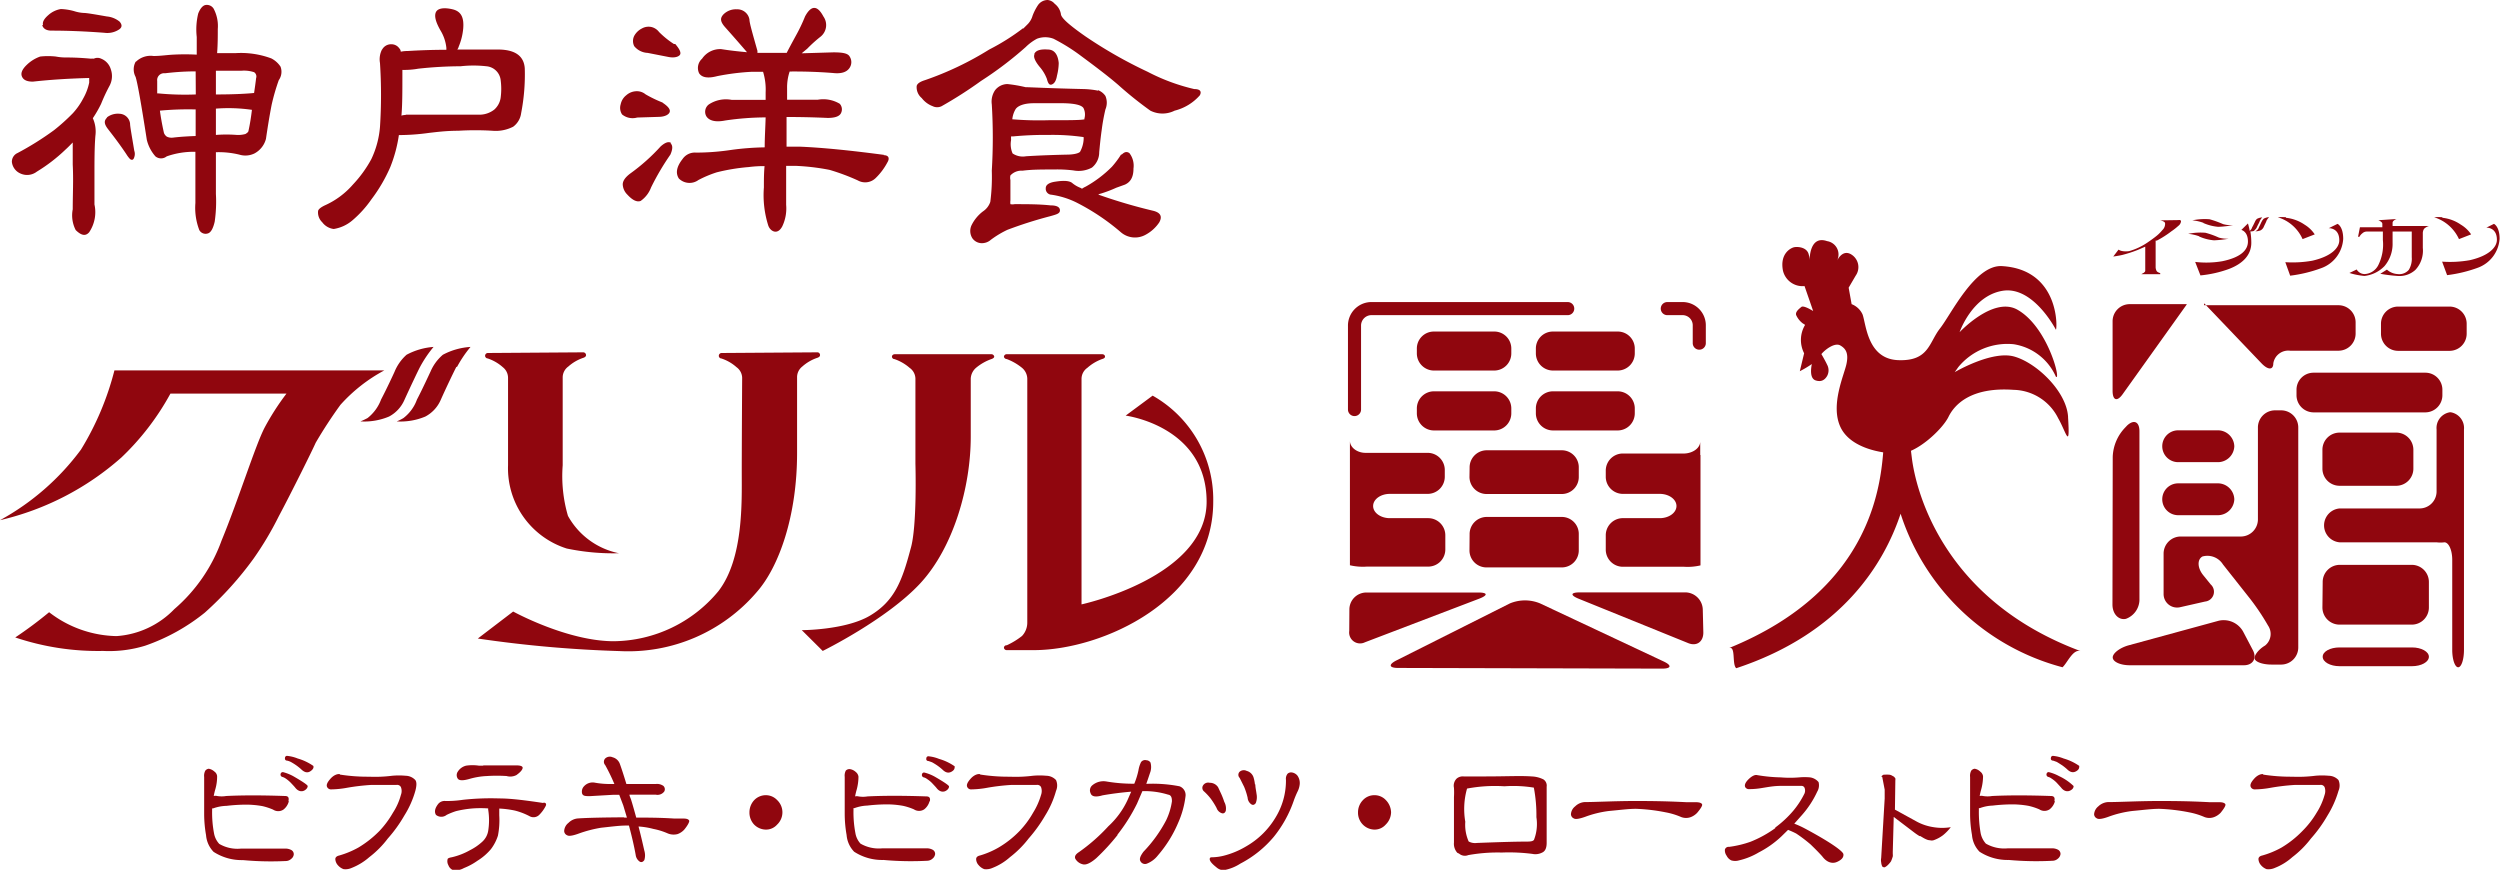 <svg xmlns="http://www.w3.org/2000/svg" viewBox="0 0 185.27 64.46"><defs><style>.cls-1{fill:#90060e;}.cls-2{fill:none;stroke:#90060e;stroke-linecap:round;stroke-miterlimit:10;stroke-width:0.97px;}</style></defs><g id="レイヤー_2" data-name="レイヤー 2"><g id="レイヤー_1-2" data-name="レイヤー 1"><path class="cls-1" d="M28.48,27.45A11.91,11.91,0,0,0,25.23,30a33.57,33.57,0,0,0-1.84,2.82c-.18.43-1.77,3.64-2.73,5.44a24,24,0,0,1-1.87,3.14,25.2,25.2,0,0,1-3.61,4,14.61,14.61,0,0,1-4.42,2.45,9.09,9.09,0,0,1-3.12.39,19.22,19.22,0,0,1-6.51-1,30.37,30.37,0,0,0,2.51-1.87,8.4,8.4,0,0,0,5,1.77,6.57,6.57,0,0,0,4.28-2,12.12,12.12,0,0,0,3.5-5.08c1.24-3,2.51-7.07,3.19-8.37a18.78,18.78,0,0,1,1.62-2.52H12.63A19.23,19.23,0,0,1,9,33.9,20.6,20.6,0,0,1,0,38.55a18.52,18.52,0,0,0,6-5.23,21.23,21.23,0,0,0,2.48-5.87Zm2.65-.26c-.14.26-.77,1.59-1.16,2.45a2.54,2.54,0,0,1-1.14,1.23,4.74,4.74,0,0,1-2.12.36,5,5,0,0,0,.53-.25,3.13,3.13,0,0,0,1-1.37c.42-.8.92-1.88,1-2.06a3.42,3.42,0,0,1,.89-1.26,5,5,0,0,1,2-.58,8.82,8.82,0,0,0-1,1.48m2.69,0c-.14.26-.78,1.59-1.16,2.45a2.54,2.54,0,0,1-1.14,1.23,4.74,4.74,0,0,1-2.12.36,3.42,3.42,0,0,0,.5-.25,3,3,0,0,0,1-1.37c.42-.8.91-1.88,1-2.06a3.39,3.39,0,0,1,.92-1.26,5,5,0,0,1,2.05-.58,8.82,8.82,0,0,0-1,1.48"/><path class="cls-1" d="M60.59,26.11a.2.2,0,0,1,.18.22c0,.07-.07.14-.18.18a3.18,3.18,0,0,0-1.13.65,1,1,0,0,0-.39.79v5.63c0,4.65-1.34,8.44-3,10.31a12.53,12.53,0,0,1-10.16,4.36,90.16,90.16,0,0,1-10.5-.93l2.62-2s4,2.2,7.46,2.2a10.19,10.19,0,0,0,7.75-3.71c1.87-2.42,1.73-6.64,1.73-8.8S55,28,55,28a1,1,0,0,0-.42-.79,3.14,3.14,0,0,0-1.14-.65c-.1,0-.17-.11-.17-.18a.21.21,0,0,1,.21-.22Zm-17.37,0a.21.21,0,0,1,.21.22c0,.07-.07.14-.18.18a3.18,3.18,0,0,0-1.13.65,1,1,0,0,0-.42.79v6.53a10.5,10.5,0,0,0,.39,3.75A5.58,5.58,0,0,0,45.87,41,16.86,16.86,0,0,1,42,40.65a6.24,6.24,0,0,1-4.35-6.17V28a1,1,0,0,0-.39-.79,3.18,3.18,0,0,0-1.13-.65c-.1,0-.18-.11-.18-.18a.21.21,0,0,1,.18-.22Z"/><path class="cls-1" d="M73.47,26.25a.21.21,0,0,1,.21.18c0,.08-.11.15-.21.18a3.7,3.7,0,0,0-1.14.65,1.12,1.12,0,0,0-.39.8v4.32c0,3.68-1.27,8.19-3.75,10.86s-7.22,5-7.22,5L59.42,46.7s3.25,0,5.06-1.08,2.37-2.56,3-4.94c.5-1.62.36-6.31.36-6.31V28.06a1,1,0,0,0-.43-.8,3.34,3.34,0,0,0-1.13-.65c-.11,0-.18-.1-.18-.18s.07-.18.22-.18Zm8.2,0c.14,0,.22.08.22.18s-.11.15-.22.18a3.36,3.36,0,0,0-1.09.65,1,1,0,0,0-.43.8V44.79s9.27-2,9.27-7.61-6-6.38-6-6.38l2-1.48a8.84,8.84,0,0,1,4.49,7.86c0,7.29-8.21,11-13.3,11h-2a.2.2,0,0,1-.21-.18.19.19,0,0,1,.21-.18,5.52,5.52,0,0,0,1.13-.69,1.44,1.44,0,0,0,.39-1V28.06a1.08,1.08,0,0,0-.39-.8,4,4,0,0,0-1.13-.65c-.11,0-.21-.1-.21-.18a.2.2,0,0,1,.21-.18Z"/><path class="cls-1" d="M5.43,10.52c-.2.2-.38.39-.58.57a12.22,12.22,0,0,1-2.12,1.63,1.18,1.18,0,0,1-1.21.14A1.06,1.06,0,0,1,.88,12a.71.71,0,0,1,.42-.66A22,22,0,0,0,4,9.65,14.51,14.51,0,0,0,5.4,8.39a5.15,5.15,0,0,0,.77-1.1,4,4,0,0,0,.44-1.17c0-.12,0-.24,0-.34q-2.3.06-4.17.27c-.44,0-.7-.12-.81-.37s0-.53.35-.87a2.74,2.74,0,0,1,1-.62,5.31,5.31,0,0,1,1.16,0,3.94,3.94,0,0,0,.77.07c.25,0,.86,0,1.84.09a.6.6,0,0,1,.2,0,.63.63,0,0,1,.55,0,1.21,1.21,0,0,1,.71.78A1.52,1.52,0,0,1,8.1,6.39,13.39,13.39,0,0,0,7.49,7.7a8.72,8.72,0,0,1-.61,1.06,2.41,2.41,0,0,1,.19,1.3C7,10.92,7,11.89,7,13s0,1.77,0,2.15a2.67,2.67,0,0,1-.39,2.06c-.27.31-.58.25-1-.16a2.37,2.37,0,0,1-.22-1.54c0-1.09.06-2.2,0-3.32,0-.7,0-1.26,0-1.67M3.19,1.86c-.06-.22.07-.46.39-.74A1.84,1.84,0,0,1,4.51.67a4.12,4.12,0,0,1,1,.16,2.79,2.79,0,0,0,.7.13c.22,0,.79.1,1.71.26a1.75,1.75,0,0,1,.94.38c.19.22.2.4,0,.56a1.58,1.58,0,0,1-1.12.27c-1.44-.11-2.75-.16-3.93-.16-.4,0-.62-.17-.68-.41M7.91,8.71a1.32,1.32,0,0,1,.94-.28.82.82,0,0,1,.79.74c0,.2.12.85.31,2a.72.72,0,0,1,0,.48c-.06.2-.16.24-.31.14a2.11,2.11,0,0,1-.28-.37C8.81,10.6,8.34,10,8,9.56s-.26-.65-.06-.85m2.15-4.15a1.56,1.56,0,0,1,1.29-.41v0c.53,0,1-.08,1.45-.1a16.65,16.65,0,0,1,1.75,0c0-.53,0-1,0-1.31A5,5,0,0,1,14.69,1c.14-.35.31-.56.5-.62a.59.59,0,0,1,.64.26,2.74,2.74,0,0,1,.31,1.51c0,.55,0,1.14-.05,1.79h1.34a6.43,6.43,0,0,1,2.68.39,1.81,1.81,0,0,1,.68.61,1.07,1.07,0,0,1-.13,1,15.37,15.37,0,0,0-.53,1.83c-.18.93-.31,1.77-.42,2.52a1.71,1.71,0,0,1-.85,1.08,1.53,1.53,0,0,1-1.12.09A6.47,6.47,0,0,0,16,11.28v3.09a10.26,10.26,0,0,1-.09,2.06q-.18.78-.51.87a.53.53,0,0,1-.63-.25,4.59,4.59,0,0,1-.29-2V11.25a6,6,0,0,0-2.13.34.66.66,0,0,1-.83,0,2.86,2.86,0,0,1-.64-1.23c-.41-2.63-.68-4.18-.83-4.66a1.18,1.18,0,0,1,0-1.12m4.45.71c-1,0-1.75.08-2.28.14a.51.51,0,0,0-.57.57c0,.29,0,.6,0,.92,0,0,.05,0,.07,0A20.69,20.69,0,0,0,14.51,7Zm0,2.82a22.5,22.5,0,0,0-2.65.09q.11.81.3,1.65a.57.57,0,0,0,.22.28.81.81,0,0,0,.44.07c.59-.07,1.15-.1,1.69-.12ZM16,7c1.52,0,2.46-.07,2.83-.11.06-.4.11-.76.15-1.1a.38.38,0,0,0-.15-.44,2.41,2.41,0,0,0-.92-.11H16Zm0,1v2a9.91,9.91,0,0,1,1.55,0,2,2,0,0,0,.64-.07c.13-.08.2-.14.22-.21.12-.55.2-1.07.26-1.58A12.08,12.08,0,0,0,16,8.05"/><path class="cls-1" d="M28.32,3.67A.75.75,0,0,1,29,3.28a.71.71,0,0,1,.59.3.39.39,0,0,1,.11.25,2.51,2.51,0,0,1,.51-.05c1-.06,1.93-.09,2.87-.09V3.55a3.09,3.09,0,0,0-.44-1.3c-.36-.63-.47-1.08-.33-1.36s.6-.35,1.23-.2.85.6.79,1.4A4.5,4.5,0,0,1,34,3.44a.7.7,0,0,1-.11.23c1,0,2,0,3,0,1.29,0,1.94.48,2,1.4a15,15,0,0,1-.27,3.32,1.48,1.48,0,0,1-.59,1,2.83,2.83,0,0,1-1.54.3,21.13,21.13,0,0,0-2.52,0c-.92,0-1.65.1-2.19.16a16.07,16.07,0,0,1-2.22.16,10.34,10.34,0,0,1-.64,2.38,11.64,11.64,0,0,1-1.4,2.39,8.09,8.09,0,0,1-1.38,1.53,2.81,2.81,0,0,1-1.41.66,1.25,1.25,0,0,1-.85-.5,1,1,0,0,1-.31-.8c0-.14.16-.28.48-.44a6,6,0,0,0,2.11-1.56,8.87,8.87,0,0,0,1.36-1.88,6.86,6.86,0,0,0,.64-2.38,36.73,36.73,0,0,0,0-4.74,1.58,1.58,0,0,1,.15-1M30.05,8.5c2,0,3.81,0,5.45,0a1.8,1.8,0,0,0,1.12-.37,1.45,1.45,0,0,0,.48-.87,5,5,0,0,0,0-1.35,1.16,1.16,0,0,0-1.06-1,8.59,8.59,0,0,0-1.9,0A29.8,29.8,0,0,0,31,5.09a5.92,5.92,0,0,1-1.18.09v.39c0,1.21,0,2.2-.07,3a1,1,0,0,1,.33-.05"/><path class="cls-1" d="M49.1,7.61c.41.27.59.5.53.69s-.35.35-.79.36l-1.62.05a1.23,1.23,0,0,1-1.12-.23A.89.89,0,0,1,46,7.72a1.13,1.13,0,0,1,.41-.66,1.18,1.18,0,0,1,.77-.3,1,1,0,0,1,.66.23,9.17,9.17,0,0,0,1.29.62m.55,3c.19.16.18.44,0,.85a18.72,18.72,0,0,0-1.43,2.43,2.14,2.14,0,0,1-.77,1c-.28.11-.62-.06-1-.48a1.12,1.12,0,0,1-.33-.74c0-.26.18-.53.57-.82a14.22,14.22,0,0,0,2.24-2c.35-.31.62-.39.79-.24m.29-7.35c.33.38.45.65.35.8s-.42.25-.86.16l-1.53-.3a1.36,1.36,0,0,1-1-.5.85.85,0,0,1,0-.76,1.32,1.32,0,0,1,.57-.55A1,1,0,0,1,48.27,2a1,1,0,0,1,.57.37,6.53,6.53,0,0,0,1.1.89m15.54,8.24c.38,0,.47.23.28.54a4.6,4.6,0,0,1-.85,1.14,1.11,1.11,0,0,1-1.34.19,15.85,15.85,0,0,0-2.09-.78,16.56,16.56,0,0,0-2.54-.3h-.68c0,.87,0,1.83,0,2.89a3.08,3.08,0,0,1-.29,1.6c-.14.26-.31.39-.5.39s-.42-.15-.53-.44a7.45,7.45,0,0,1-.33-2.84c0-.53,0-1.06.05-1.58a8.76,8.76,0,0,0-1.17.07,14.56,14.56,0,0,0-2.37.39,8.32,8.32,0,0,0-1.36.57,1.12,1.12,0,0,1-1.45-.11q-.39-.6.27-1.44a1.1,1.1,0,0,1,1-.48,17.63,17.63,0,0,0,2.54-.19,20.34,20.34,0,0,1,2.55-.2c0-.73.05-1.47.07-2.22a21.06,21.06,0,0,0-3,.23c-.75.15-1.22,0-1.41-.34a.68.68,0,0,1,.2-.85,2.3,2.3,0,0,1,1.69-.34l2.52,0V6.85a4.52,4.52,0,0,0-.19-1.53h-.84a17.65,17.65,0,0,0-2.55.32c-.68.18-1.13.12-1.35-.21a.92.92,0,0,1,.22-1.08,1.62,1.62,0,0,1,1.42-.71c.61.1,1.25.17,1.91.23-.67-.78-1.21-1.39-1.62-1.85s-.35-.7-.14-.94a1.3,1.3,0,0,1,1-.39.91.91,0,0,1,.94.76c0,.24.22,1,.59,2.31a.75.75,0,0,1,0,.16H58.3c.13-.26.35-.67.66-1.24a12.18,12.18,0,0,0,.7-1.46c.45-.84.91-.85,1.36,0a1.1,1.1,0,0,1-.2,1.49c-.28.22-.62.51-1,.9l-.41.34,2.34-.07c.66,0,1.07.06,1.21.3a.76.76,0,0,1,0,.85c-.21.32-.62.45-1.23.38-1-.08-2.1-.12-3.21-.11a3.71,3.71,0,0,0-.19,1.24v.85q1.16,0,2.28,0a2.37,2.37,0,0,1,1.62.3.61.61,0,0,1,.11.66q-.15.39-1,.39c-1.1-.05-2.12-.07-3.05-.07v2.2h1c1.68.07,3.76.28,6.24.61"/><path class="cls-1" d="M75.82,2.13l.37-.37a1.47,1.47,0,0,0,.33-.59,3.87,3.87,0,0,1,.41-.8A.88.88,0,0,1,77.64,0a.77.77,0,0,1,.52.28,1.22,1.22,0,0,1,.46.75c0,.29.65.85,1.84,1.68a33.62,33.62,0,0,0,4.59,2.61A14.6,14.6,0,0,0,88.5,6.6c.43,0,.57.17.42.46A3.67,3.67,0,0,1,87.05,8.2a2,2,0,0,1-1.8,0,27.42,27.42,0,0,1-2.37-1.9C82.2,5.71,81.27,5,80.12,4.15a13.72,13.72,0,0,0-2.05-1.28,1.73,1.73,0,0,0-1.22,0,3.57,3.57,0,0,0-.84.62A26.6,26.6,0,0,1,72.7,6a31.2,31.2,0,0,1-2.92,1.87.75.75,0,0,1-.66,0,1.83,1.83,0,0,1-.81-.6,1.05,1.05,0,0,1-.38-.85c0-.21.26-.37.62-.48a23.4,23.4,0,0,0,4.76-2.27,16.36,16.36,0,0,0,2.51-1.58m5.55,4.59a1.17,1.17,0,0,1,.55.43,1.28,1.28,0,0,1,0,1,14.77,14.77,0,0,0-.28,1.56c-.08.55-.13,1.09-.18,1.61a1.45,1.45,0,0,1-.54,1.14,2.07,2.07,0,0,1-1.37.21,9.58,9.58,0,0,0-1.42-.07c-.9,0-1.68,0-2.35.09a1.12,1.12,0,0,0-.9.35.73.73,0,0,0,0,.34c0,.58,0,1.08,0,1.51a1.07,1.07,0,0,0,0,.28.76.76,0,0,0,.31,0c.92,0,1.81,0,2.66.09.47,0,.7.13.7.37s-.25.3-.75.44a31.05,31.05,0,0,0-3.14,1,7.16,7.16,0,0,0-1.23.74,1,1,0,0,1-.61.25.86.86,0,0,1-.75-.35,1,1,0,0,1-.06-1,2.9,2.9,0,0,1,.83-1,1.37,1.37,0,0,0,.55-.71,14.35,14.35,0,0,0,.11-2.31,40.78,40.78,0,0,0,0-4.91,1.5,1.5,0,0,1,.24-1.05,1.17,1.17,0,0,1,.92-.46A10.37,10.37,0,0,1,76,6.46c.24,0,1.68.08,4.32.14a6.37,6.37,0,0,1,1.06.12M77.7,10a24.94,24.94,0,0,0-2.63.11h-.14a2,2,0,0,0,0,.26,1.72,1.72,0,0,0,.11,1,1.35,1.35,0,0,0,1,.21c1.14-.07,2.16-.1,3-.12.58,0,.91-.11,1-.21a2.16,2.16,0,0,0,.27-1,.2.2,0,0,1,0-.09A16.11,16.11,0,0,0,77.7,10m2.68-1.1a.28.28,0,0,1,0-.18A1.07,1.07,0,0,0,80.29,8c-.16-.22-.64-.33-1.45-.35l-2.24,0c-.71,0-1.16.19-1.33.43a1.78,1.78,0,0,0-.25.76,24.34,24.34,0,0,0,2.68.07c1.51,0,2.4,0,2.68-.07M76.65,4q.16-.39,1-.33c.48,0,.75.36.81,1a4.08,4.08,0,0,1-.13.94c-.06.37-.19.58-.38.65s-.28-.08-.37-.42a3,3,0,0,0-.46-.8c-.4-.46-.55-.81-.46-1m6.45,7.44c.21-.23.4-.27.59-.13A1.53,1.53,0,0,1,84,12.49c0,.64-.22,1-.63,1.19l-.64.23a9.22,9.22,0,0,1-1.16.44.58.58,0,0,0-.18.07,39.72,39.72,0,0,0,4.11,1.21c.51.14.65.42.41.85a2.81,2.81,0,0,1-1,.91,1.61,1.61,0,0,1-1.87-.2A16.39,16.39,0,0,0,79.76,15a6.17,6.17,0,0,0-1.84-.57.44.44,0,0,1-.42-.49c0-.26.28-.42.73-.48.64-.1,1.06-.06,1.25.12a2.24,2.24,0,0,0,.64.36s0,0,.06.05a1.56,1.56,0,0,1,.28-.16,8.71,8.71,0,0,0,1.94-1.47,6.87,6.87,0,0,0,.7-.94"/><path class="cls-1" d="M161.43,16.31a.45.45,0,0,1,.14,0,.12.12,0,0,1,.06.1.49.49,0,0,1-.2.33,4.34,4.34,0,0,1-.51.4,7.32,7.32,0,0,1-1.08.69l-.09,0v2a.73.73,0,0,0,.07.25.27.27,0,0,0,.1.09.73.73,0,0,0,.17.07,0,0,0,1,1,0,.08h-1.4s0,0,0,0a0,0,0,0,1,0,0l.1-.06a.34.34,0,0,0,.11-.07.19.19,0,0,0,.08-.11V18.28l-.55.24a9.35,9.35,0,0,1-1.14.37c-.34.08-.68.12-.68.12l.39-.51a.74.74,0,0,0,.3.11,1.61,1.61,0,0,0,.49,0,4.74,4.74,0,0,0,1.33-.62c.16-.11.5-.34.76-.56a3.07,3.07,0,0,0,.37-.38.63.63,0,0,0,.2-.5c0-.15-.36-.22-.36-.22Z"/><path class="cls-1" d="M163,17.52a3.3,3.3,0,0,0-.84-.19,4.47,4.47,0,0,1,1.28-.08,6,6,0,0,1,1,.36,2.4,2.4,0,0,0,.73.08,8.25,8.25,0,0,1-1.09.12,3.43,3.43,0,0,1-1.12-.29m.35-1a3.21,3.21,0,0,0-.84-.19,4.47,4.47,0,0,1,1.28-.08,7.4,7.4,0,0,1,1,.36,2.4,2.4,0,0,0,.73.08,8,8,0,0,1-1.09.12,3.5,3.5,0,0,1-1.12-.29m3.85.56a.76.76,0,0,1-.35.07,5.18,5.18,0,0,1,.07.84c0,.93-.66,1.56-1.65,1.94a8.49,8.49,0,0,1-2.12.48l-.39-1a7,7,0,0,0,2-.05c1.51-.31,1.91-.91,1.91-1.46,0-.76-.49-.86-.49-.86l.49-.48a4.25,4.25,0,0,1,.13.55l0,0a.5.5,0,0,0,.18-.26c.09-.15.18-.36.2-.39a.63.63,0,0,1,.16-.24,1,1,0,0,1,.39-.11,1.27,1.27,0,0,0-.19.28c0,.05-.15.3-.22.47a.49.49,0,0,1-.22.23m1.14-1a1.15,1.15,0,0,0-.2.28c0,.05-.14.3-.21.47a.55.55,0,0,1-.22.23.94.94,0,0,1-.4.07l.09-.05a.46.46,0,0,0,.19-.26c.08-.15.17-.36.19-.39a.81.81,0,0,1,.17-.24,1,1,0,0,1,.39-.11"/><path class="cls-1" d="M169.41,16.14a3,3,0,0,1,1.38.51,2.38,2.38,0,0,1,.75.72l-.9.35a2.94,2.94,0,0,0-1.84-1.62,3.68,3.68,0,0,1,.61,0m3.82.49s.42.18.42,1.11A2.46,2.46,0,0,1,172,19.88a10.14,10.14,0,0,1-2.28.55l-.36-1a8.29,8.29,0,0,0,2-.11c1.41-.32,2-.95,2-1.51,0-.94-.78-.9-.78-.9Z"/><path class="cls-1" d="M177.61,16.23s0,0,0,0,0,0,0,0a.54.54,0,0,0-.22.13.2.2,0,0,0-.08.14v.25H180a.88.88,0,0,0-.36.21.63.63,0,0,0-.09.35v1.06A2.09,2.09,0,0,1,179,20a1.75,1.75,0,0,1-1.32.45,11.21,11.21,0,0,1-1.28-.16l.49-.31a1.29,1.29,0,0,0,.78.33.94.94,0,0,0,.84-.31,1.57,1.57,0,0,0,.22-.94v-1.9h-1.42c0,.4,0,.85,0,.86a2.53,2.53,0,0,1-.6,1.7,2.42,2.42,0,0,1-1.49.73,5.44,5.44,0,0,1-1.11-.22l.54-.26a.68.68,0,0,0,.6.34,1.2,1.2,0,0,0,1-.66,3.43,3.43,0,0,0,.34-1.87v-.62H175.4a.48.48,0,0,0-.33.13.8.8,0,0,0-.22.26h-.1l.14-.71h1.66v-.25a.17.17,0,0,0-.08-.14.61.61,0,0,0-.22-.13s0,0,0,0,0,0,0,0Z"/><path class="cls-1" d="M181,16.14a2.92,2.92,0,0,1,1.37.51,2.36,2.36,0,0,1,.76.72l-.9.35a3,3,0,0,0-1.84-1.62,3.68,3.68,0,0,1,.61,0m3.82.49s.42.18.42,1.11a2.46,2.46,0,0,1-1.61,2.14,10.14,10.14,0,0,1-2.28.55l-.37-1a8.37,8.37,0,0,0,2.06-.11c1.4-.32,2-.95,2-1.51,0-.94-.78-.9-.78-.9Z"/><path class="cls-1" d="M141.47,32.22l.21,1.69c.31,2.55,2.37,10.58,12.53,14.35-.57-.21-1,.86-1.36,1.19a17.23,17.23,0,0,1-12-11.38h0c-1.22,3.68-4.34,8.86-12.18,11.45-.34-.29,0-1.73-.57-1.48,10.95-4.44,11.3-12.61,11.5-15a12.64,12.64,0,0,0,1.88-.77"/><path class="cls-1" d="M153.26,30.88c-.12-1.88-2.34-4-4-4.46s-4.4,1.16-4.4,1.16l.27-.38a4.71,4.71,0,0,1,4.1-1.69,4.11,4.11,0,0,1,3.13,2.41c.4.35-.61-3.76-2.91-5-1.79-.92-4.23,1.7-4.23,1.7s.92-2.7,3.19-3.07,3.94,2.87,3.94,2.87c.09.29.46-4.45-4-4.7-2-.1-3.76,3.58-4.58,4.62s-.82,2.44-3.1,2.35-2.37-2.64-2.64-3.39a1.48,1.48,0,0,0-.81-.76L137,21.32l.52-.89a1.1,1.1,0,0,0-.32-1.57c-.56-.35-.93.19-1.08.49a1,1,0,0,0-.72-1.48c-1.29-.45-1.29,1.3-1.29,1.38s0-.16-.06-.35c-.11-.59-.82-.63-1.08-.58s-1.08.47-.84,1.73a1.49,1.49,0,0,0,1.6,1.15l.64,1.85c-.28-.17-.74-.42-.88-.3s-.46.35-.38.6a1.57,1.57,0,0,0,.51.63.63.63,0,0,1,.15.1,2.17,2.17,0,0,0-.07,2.1l-.32,1.33a7.9,7.9,0,0,0,.89-.53c-.06.31-.17,1.06.28,1.21s.7-.07.85-.32a.88.88,0,0,0,0-.85c-.1-.22-.31-.59-.42-.78.3-.36,1-.87,1.4-.64s.64.57.45,1.41-1.18,3-.45,4.61,3.1,2,4.37,2,3.19-1.79,3.65-2.73,1.7-2.22,4.82-2A3.78,3.78,0,0,1,152.53,31c.58,1,.89,2.47.73-.07m-18.69-7.82-.07.06h0l.08-.05"/><path class="cls-1" d="M162.05,22.57l-4.75,6.65c-.41.57-.74.45-.74-.26V23.82a1.27,1.27,0,0,1,1.24-1.28h4.25"/><path class="cls-1" d="M163.35,22.48l4.25,4.45c.48.5.87.5.87,0a1.12,1.12,0,0,1,1.24-.94h3.62a1.27,1.27,0,0,0,1.24-1.28v-.81a1.27,1.27,0,0,0-1.24-1.28h-10"/><path class="cls-1" d="M182.8,24a1.27,1.27,0,0,0-1.25-1.28H177.7A1.27,1.27,0,0,0,176.45,24v.7A1.27,1.27,0,0,0,177.7,26h3.85a1.27,1.27,0,0,0,1.25-1.28Z"/><path class="cls-1" d="M181,28.9a1.26,1.26,0,0,0-1.24-1.28h-8.33a1.26,1.26,0,0,0-1.24,1.28v.37a1.27,1.27,0,0,0,1.24,1.29h8.33A1.27,1.27,0,0,0,181,29.27Z"/><path class="cls-1" d="M172.11,34.75A1.27,1.27,0,0,0,173.36,36h4.25a1.27,1.27,0,0,0,1.24-1.29V33.34a1.27,1.27,0,0,0-1.24-1.28h-4.25a1.27,1.27,0,0,0-1.25,1.28Z"/><path class="cls-1" d="M181.57,30.55a1.18,1.18,0,0,0-1,1.28V36.4a1.26,1.26,0,0,1-1.24,1.28h-5.95a1.26,1.26,0,0,0,0,2.51h5.95c.69,0,1.24,0,1.24,0a2.31,2.31,0,0,0,.58,0c.32,0,.58.58.58,1.29v6.68c0,.71.2,1.29.44,1.29s.43-.58.43-1.29V31.83a1.18,1.18,0,0,0-1-1.28"/><path class="cls-1" d="M172.11,45a1.27,1.27,0,0,0,1.25,1.29h5.38A1.27,1.27,0,0,0,180,45V43.15a1.27,1.27,0,0,0-1.24-1.29h-5.38a1.27,1.27,0,0,0-1.25,1.29Z"/><path class="cls-1" d="M180,48.67c0,.39-.56.7-1.25.7h-5.37c-.69,0-1.25-.31-1.25-.7s.56-.69,1.25-.69h5.37c.69,0,1.25.31,1.25.69"/><path class="cls-1" d="M165.58,33.07a1.22,1.22,0,0,1-1.25,1.18h-2.91a1.18,1.18,0,1,1,0-2.36h2.91a1.22,1.22,0,0,1,1.25,1.18"/><path class="cls-1" d="M165.58,37a1.22,1.22,0,0,1-1.25,1.18h-2.91a1.18,1.18,0,1,1,0-2.36h2.91A1.22,1.22,0,0,1,165.58,37"/><path class="cls-1" d="M156.57,33.85a3.28,3.28,0,0,1,.91-2.15l.15-.16c.51-.48.92-.29.92.42v12.4a1.53,1.53,0,0,1-1,1.5c-.53.12-1-.35-1-1.06Z"/><path class="cls-1" d="M156.57,48.72c0-.31.53-.72,1.19-.9L164.43,46a1.65,1.65,0,0,1,1.8.8l.72,1.37c.33.62,0,1.13-.65,1.13h-8.48c-.69,0-1.25-.26-1.25-.58"/><path class="cls-1" d="M168.57,30.41a1.27,1.27,0,0,0-1.24,1.29v6.77a1.27,1.27,0,0,1-1.24,1.29h-4.5A1.27,1.27,0,0,0,160.34,41V44a1,1,0,0,0,1.22,1l1.85-.42a.73.73,0,0,0,.42-1.27l-.55-.68c-.44-.54-.46-1.17-.06-1.39a1.36,1.36,0,0,1,1.52.59l2,2.53a17.12,17.12,0,0,1,1.34,2,1.1,1.1,0,0,1-.22,1.48c-.43.25-.78.67-.78.93s.56.48,1.25.48h.75a1.27,1.27,0,0,0,1.24-1.28V31.7a1.27,1.27,0,0,0-1.24-1.29Z"/><path class="cls-1" d="M105,25.85a1.26,1.26,0,0,1,1.25-1.28h4.45A1.26,1.26,0,0,1,112,25.85v.33a1.27,1.27,0,0,1-1.24,1.28h-4.45A1.27,1.27,0,0,1,105,26.18Z"/><path class="cls-1" d="M113.82,25.85a1.26,1.26,0,0,1,1.25-1.28h4.84a1.26,1.26,0,0,1,1.24,1.28v.33a1.27,1.27,0,0,1-1.24,1.28h-4.84a1.27,1.27,0,0,1-1.25-1.28Z"/><path class="cls-1" d="M105,30.29A1.27,1.27,0,0,1,106.29,29h4.45A1.27,1.27,0,0,1,112,30.29v.33a1.27,1.27,0,0,1-1.24,1.28h-4.45A1.27,1.27,0,0,1,105,30.62Z"/><path class="cls-1" d="M113.82,30.29A1.27,1.27,0,0,1,115.07,29h4.84a1.27,1.27,0,0,1,1.24,1.29v.33a1.27,1.27,0,0,1-1.24,1.28h-4.84a1.27,1.27,0,0,1-1.25-1.28Z"/><path class="cls-1" d="M108.91,34.66a1.27,1.27,0,0,1,1.24-1.29h5.62A1.26,1.26,0,0,1,117,34.66v.66a1.26,1.26,0,0,1-1.24,1.29h-5.62a1.27,1.27,0,0,1-1.24-1.29Z"/><path class="cls-1" d="M108.91,39.6a1.27,1.27,0,0,1,1.24-1.29h5.62A1.26,1.26,0,0,1,117,39.6v1.17a1.26,1.26,0,0,1-1.24,1.28h-5.62a1.26,1.26,0,0,1-1.24-1.28Z"/><path class="cls-1" d="M100,45.19a1.26,1.26,0,0,1,1.25-1.28l8.31,0c.69,0,.72.2.08.45l-8.49,3.24a.81.81,0,0,1-1.16-.84Z"/><path class="cls-1" d="M126.19,45.19a1.31,1.31,0,0,0-1.28-1.29l-7.83,0c-.69,0-.73.21-.09.47l8.12,3.29c.64.26,1.14-.11,1.12-.82Z"/><path class="cls-1" d="M103.62,49.5c-.69,0-.74-.25-.13-.56l8.4-4.22a2.92,2.92,0,0,1,2.25,0l9.15,4.3c.62.29.57.53-.11.53Z"/><path class="cls-2" d="M100.38,30.35v-6.2a1.26,1.26,0,0,1,1.21-1.28h14.59"/><path class="cls-2" d="M123.56,22.87h1.18a1.24,1.24,0,0,1,1.19,1.28v1.28"/><path class="cls-1" d="M103,36.6h2.82a1.27,1.27,0,0,0,1.25-1.29v-.46a1.27,1.27,0,0,0-1.25-1.29h-4.62c-.65,0-1.16-.42-1.16-.89h0v1h0v8.22a4.19,4.19,0,0,0,1.25.1h4.57a1.27,1.27,0,0,0,1.25-1.28V39.69a1.27,1.27,0,0,0-1.25-1.29H103c-.68,0-1.24-.4-1.24-.9s.56-.9,1.24-.9"/><path class="cls-1" d="M126,33.72v-1h0c0,.47-.52.86-1.17.89H120.2A1.27,1.27,0,0,0,119,34.85v.46a1.27,1.27,0,0,0,1.25,1.29H123c.68,0,1.24.4,1.24.9s-.56.9-1.24.9H120.2A1.27,1.27,0,0,0,119,39.69v1.07A1.27,1.27,0,0,0,120.2,42h4.58a4.15,4.15,0,0,0,1.24-.1V33.72h0"/><path class="cls-1" d="M21.4,59.4A1.12,1.12,0,0,1,21,60a.69.69,0,0,1-.76,0,4.57,4.57,0,0,0-.79-.26,7.05,7.05,0,0,0-1.21-.11,12.93,12.93,0,0,0-1.45.09,3.14,3.14,0,0,0-1,.19l-.07,0v.17a8.25,8.25,0,0,0,.14,1.67,1.55,1.55,0,0,0,.39.79,2.66,2.66,0,0,0,1.59.35c.87,0,2,0,3.26,0a.9.9,0,0,1,.5.11.35.35,0,0,1,.17.32.47.47,0,0,1-.19.33.6.6,0,0,1-.41.16A22.86,22.86,0,0,1,18,63.74a3.83,3.83,0,0,1-2.17-.61,2,2,0,0,1-.56-1.24,9.13,9.13,0,0,1-.14-1.59l0-2.72a.81.81,0,0,1,.08-.46.37.37,0,0,1,.26-.15.82.82,0,0,1,.42.21.46.46,0,0,1,.2.35,3.37,3.37,0,0,1-.13.95,4.7,4.7,0,0,0-.12.51.53.53,0,0,1,.25,0,2,2,0,0,0,.67,0c1.2-.06,2.65-.06,4.36,0,.23,0,.31.11.26.35m-.58-2a.16.16,0,0,1,.21-.11,3.32,3.32,0,0,1,.72.29c.71.41,1.06.65,1.07.73s-.06.24-.26.34-.46.05-.67-.23c-.09-.11-.2-.22-.32-.35a2.49,2.49,0,0,0-.37-.31.85.85,0,0,0-.24-.12.18.18,0,0,1-.14-.24m.32-1.18a.15.15,0,0,1,.19-.14,2.79,2.79,0,0,1,.75.19,3.92,3.92,0,0,1,1.16.55q.07.2-.21.39c-.22.15-.45.1-.7-.15a4.26,4.26,0,0,0-.35-.28,4.56,4.56,0,0,0-.42-.26,1.31,1.31,0,0,0-.25-.09c-.14,0-.19-.09-.17-.21"/><path class="cls-1" d="M25.18,57.4a13.22,13.22,0,0,0,2.18.16,10.1,10.1,0,0,0,1.7-.07,5.43,5.43,0,0,1,1,0,1,1,0,0,1,.72.32c.11.15.1.42,0,.8a7,7,0,0,1-.81,1.82,10.21,10.21,0,0,1-1.23,1.71,7.16,7.16,0,0,1-1.37,1.38,4.45,4.45,0,0,1-1.31.8,1.12,1.12,0,0,1-.6.09,1,1,0,0,1-.42-.29.74.74,0,0,1-.19-.45c0-.14.11-.23.29-.27a6.7,6.7,0,0,0,1.42-.59,7.78,7.78,0,0,0,1.56-1.23,7.08,7.08,0,0,0,1-1.35,4.61,4.61,0,0,0,.59-1.32.8.8,0,0,0,0-.58.31.31,0,0,0-.33-.16c-.49,0-1.11,0-1.87,0a15.85,15.85,0,0,0-1.79.21,7,7,0,0,1-1.16.12.32.32,0,0,1-.31-.16c-.09-.16,0-.36.24-.63s.51-.37.7-.34"/><path class="cls-1" d="M40.27,59.48c.2,0,.25.12.15.29a2.59,2.59,0,0,1-.45.61.6.6,0,0,1-.72.11,4.84,4.84,0,0,0-1.09-.42A7.22,7.22,0,0,0,37,59.92v.51a5.92,5.92,0,0,1-.1,1.5,3.3,3.3,0,0,1-.52,1,4.17,4.17,0,0,1-1,.86,4.69,4.69,0,0,1-1,.54,1.28,1.28,0,0,1-.78.16.61.61,0,0,1-.37-.37.6.6,0,0,1-.06-.44c0-.07.13-.12.31-.15A5.05,5.05,0,0,0,34.84,63a4,4,0,0,0,.91-.63,1.4,1.4,0,0,0,.43-.8,5,5,0,0,0,0-1.56.41.41,0,0,1,0-.1,8.24,8.24,0,0,0-1.13,0,7.87,7.87,0,0,0-1.25.2,5.07,5.07,0,0,0-.7.28.63.63,0,0,1-.79,0c-.13-.21-.09-.47.14-.78a.61.61,0,0,1,.55-.25,8,8,0,0,0,1.32-.09,19.17,19.17,0,0,1,2.68-.1c.89,0,2,.15,3.28.34m-4.48-2.79h2.44c.35,0,.52.07.49.21s-.18.31-.46.51a1,1,0,0,1-.73.07,11.53,11.53,0,0,0-1.45,0,5.48,5.48,0,0,0-1.25.2c-.5.15-.8.15-.91,0a.46.46,0,0,1,0-.53,1,1,0,0,1,.62-.44,3.25,3.25,0,0,1,.93,0h.34"/><path class="cls-1" d="M46.26,60.59l.2,0-.27-.9-.3-.79h-.43L43.72,59c-.32,0-.51,0-.58-.19a.57.57,0,0,1,.14-.54.86.86,0,0,1,.79-.27,6.22,6.22,0,0,0,1,.1h.46a14.18,14.18,0,0,0-.68-1.4.36.36,0,0,1,0-.49.5.5,0,0,1,.55-.09.78.78,0,0,1,.54.5c.13.36.29.85.48,1.48l2.18,0a.82.82,0,0,1,.56.14.34.34,0,0,1,.07.41.62.62,0,0,1-.64.24c-.72,0-1.37,0-1.94,0,0,.12.09.26.13.41.13.42.25.85.37,1.29.77,0,1.71,0,2.81.07l.67,0q.41,0,.45.18c0,.08-.09.3-.37.64a1.25,1.25,0,0,1-.49.33,1.14,1.14,0,0,1-.74-.05,5,5,0,0,0-1.06-.33,5.59,5.59,0,0,0-1.1-.18c.15.57.29,1.17.43,1.79a1.2,1.2,0,0,1,0,.7q-.15.21-.33.12a.7.7,0,0,1-.31-.5c-.12-.67-.29-1.4-.5-2.18l-.21,0c-.53,0-1.15.09-1.84.16a9.24,9.24,0,0,0-1.66.43c-.46.17-.75.21-.87.13a.35.35,0,0,1-.22-.32.82.82,0,0,1,.32-.6,1.11,1.11,0,0,1,.74-.33c.8-.05,1.92-.07,3.37-.08"/><path class="cls-1" d="M56.75,58.93a1.15,1.15,0,0,1,.84.36,1.25,1.25,0,0,1,0,1.82,1.09,1.09,0,0,1-.83.37,1.24,1.24,0,0,1-.88-.38,1.29,1.29,0,0,1-.34-.9,1.32,1.32,0,0,1,.35-.9,1.19,1.19,0,0,1,.87-.37"/><path class="cls-1" d="M68.88,59.4a1.12,1.12,0,0,1-.39.58.69.69,0,0,1-.76,0,4.42,4.42,0,0,0-.8-.26,6.82,6.82,0,0,0-1.2-.11,13.1,13.1,0,0,0-1.46.09,3.05,3.05,0,0,0-.95.19l-.07,0v.17a8.25,8.25,0,0,0,.14,1.67,1.54,1.54,0,0,0,.38.79,2.71,2.71,0,0,0,1.59.35c.88,0,2,0,3.27,0a.9.9,0,0,1,.5.11.35.35,0,0,1,.17.32.51.51,0,0,1-.19.33.61.61,0,0,1-.41.16,22.85,22.85,0,0,1-3.23-.06,3.8,3.8,0,0,1-2.17-.61,2,2,0,0,1-.56-1.24,9.13,9.13,0,0,1-.14-1.59l0-2.72a.81.81,0,0,1,.08-.46A.37.37,0,0,1,63,57a.82.82,0,0,1,.42.21.53.53,0,0,1,.2.35,3.79,3.79,0,0,1-.13.95,4.7,4.7,0,0,0-.12.51.53.53,0,0,1,.25,0,2,2,0,0,0,.67,0c1.2-.06,2.65-.06,4.36,0,.22,0,.31.11.26.35m-.58-2a.15.15,0,0,1,.2-.11,3.15,3.15,0,0,1,.73.29c.71.41,1.06.65,1.07.73s-.06.24-.26.34-.46.05-.67-.23c-.09-.11-.2-.22-.32-.35a2.06,2.06,0,0,0-.38-.31.66.66,0,0,0-.24-.12.18.18,0,0,1-.13-.24m.32-1.18a.15.15,0,0,1,.19-.14,2.79,2.79,0,0,1,.75.19,3.92,3.92,0,0,1,1.16.55c0,.13,0,.26-.22.39s-.44.1-.69-.15a4.26,4.26,0,0,0-.35-.28,4.56,4.56,0,0,0-.42-.26l-.25-.09c-.14,0-.2-.09-.17-.21"/><path class="cls-1" d="M72.65,57.4a13.46,13.46,0,0,0,2.19.16,10.24,10.24,0,0,0,1.7-.07,5.41,5.41,0,0,1,1,0,1,1,0,0,1,.72.32,1,1,0,0,1,0,.8,6.92,6.92,0,0,1-.8,1.82,10.81,10.81,0,0,1-1.23,1.71,7.48,7.48,0,0,1-1.38,1.38,4.28,4.28,0,0,1-1.3.8,1.14,1.14,0,0,1-.61.09,1,1,0,0,1-.41-.29.68.68,0,0,1-.19-.45c0-.14.1-.23.28-.27A6.3,6.3,0,0,0,74,62.81a7.26,7.26,0,0,0,1.56-1.23,6.76,6.76,0,0,0,1-1.35,5.24,5.24,0,0,0,.59-1.32.86.86,0,0,0,0-.58.31.31,0,0,0-.33-.16c-.5,0-1.12,0-1.87,0a15.59,15.59,0,0,0-1.79.21,7,7,0,0,1-1.16.12.31.31,0,0,1-.31-.16c-.09-.16,0-.36.24-.63s.51-.37.69-.34"/><path class="cls-1" d="M82.82,61.88a15.81,15.81,0,0,1-1.58,1.72c-.43.37-.77.52-1,.45a.86.86,0,0,1-.55-.41c-.07-.16,0-.32.28-.5a13.4,13.4,0,0,0,2.17-1.91,6.15,6.15,0,0,0,1.41-1.92l.28-.64c-.72.06-1.43.15-2.12.27-.51.15-.81.1-.89-.16a.49.49,0,0,1,.15-.6,1.28,1.28,0,0,1,1-.27,11.88,11.88,0,0,0,2.09.17,5.58,5.58,0,0,0,.31-1,2.12,2.12,0,0,1,.19-.6.37.37,0,0,1,.4-.14.38.38,0,0,1,.3.17,1.23,1.23,0,0,1,0,.67c-.09.26-.19.57-.31.91a10.39,10.39,0,0,1,2.46.18.69.69,0,0,1,.45.71,6.83,6.83,0,0,1-.55,2,9.07,9.07,0,0,1-1.5,2.41A1.91,1.91,0,0,1,85,64a.38.38,0,0,1-.48-.17c-.11-.18,0-.41.22-.71a10.13,10.13,0,0,0,1.68-2.33,4.84,4.84,0,0,0,.43-1.41c0-.29-.07-.46-.28-.49a5.92,5.92,0,0,0-1.91-.26l-.4.93a12.92,12.92,0,0,1-1.45,2.3"/><path class="cls-1" d="M90.48,58.79a5.71,5.71,0,0,1,.25.64,1,1,0,0,1,.11.66c-.06.16-.16.21-.28.18a.61.61,0,0,1-.4-.39,5.52,5.52,0,0,0-.44-.7,4.3,4.3,0,0,0-.48-.52.34.34,0,0,1-.08-.46.45.45,0,0,1,.49-.19.73.73,0,0,1,.62.33l.21.45m4.82-1a.59.59,0,0,1,.12-.45.39.39,0,0,1,.27-.1.65.65,0,0,1,.46.24.94.94,0,0,1,.17.64,1.57,1.57,0,0,1-.13.48,6.48,6.48,0,0,0-.33.79A8.81,8.81,0,0,1,94.41,62,8.09,8.09,0,0,1,91.92,64a3.29,3.29,0,0,1-1.25.49.84.84,0,0,1-.54-.23c-.32-.25-.48-.45-.48-.59s.08-.14.25-.14a3.9,3.9,0,0,0,.77-.11,6.21,6.21,0,0,0,1.7-.71,6,6,0,0,0,2.16-2.13,5.24,5.24,0,0,0,.77-2.75m-2.27.3c0,.23.06.46.09.71a1.21,1.21,0,0,1-.06.68c-.1.13-.2.16-.32.09a.64.64,0,0,1-.28-.49,5,5,0,0,0-.26-.81l-.33-.66a.32.32,0,0,1,0-.46.47.47,0,0,1,.52-.06.72.72,0,0,1,.51.49,2.67,2.67,0,0,1,.1.51"/><path class="cls-1" d="M101.86,58.93a1.14,1.14,0,0,1,.84.36,1.35,1.35,0,0,1,.39.91,1.31,1.31,0,0,1-.4.91,1.09,1.09,0,0,1-.83.37,1.24,1.24,0,0,1-.87-.38,1.25,1.25,0,0,1-.35-.9,1.29,1.29,0,0,1,.36-.9,1.15,1.15,0,0,1,.86-.37"/><path class="cls-1" d="M108,63.2a1,1,0,0,1-.25-.76c0-.43,0-.95,0-1.55s0-1.24,0-1.82a5.47,5.47,0,0,0,0-.69.74.74,0,0,1,.2-.68.7.7,0,0,1,.52-.16l1.67,0c1.45,0,2.57-.06,3.37,0a2.12,2.12,0,0,1,.87.22.55.55,0,0,1,.24.54c0,1.4,0,2.78,0,4.16,0,.39-.11.63-.35.73a1.09,1.09,0,0,1-.71.09,13.58,13.58,0,0,0-2.27-.1,12.32,12.32,0,0,0-2.48.19.66.66,0,0,1-.68-.11m1.32-.79c1.77-.07,3-.1,3.54-.1.36,0,.59,0,.69-.13a3.26,3.26,0,0,0,.18-1.68,10.9,10.9,0,0,0-.19-2.19,9.44,9.44,0,0,0-2.18-.1,11.12,11.12,0,0,0-2.77.17,5.54,5.54,0,0,0-.13,2.46,3.06,3.06,0,0,0,.25,1.46,1,1,0,0,0,.61.11"/><path class="cls-1" d="M117.42,59.44c.85,0,2-.07,3.57-.08,1,0,2.28,0,4,.09l.7,0c.27,0,.42.07.45.16s-.09.3-.37.63a1.29,1.29,0,0,1-.46.31,1,1,0,0,1-.72,0,5.3,5.3,0,0,0-1.15-.35,13.48,13.48,0,0,0-2.2-.26c-.57,0-1.22.09-2,.16a7.81,7.81,0,0,0-1.76.43c-.45.16-.73.2-.85.12a.35.35,0,0,1-.21-.31.79.79,0,0,1,.31-.58,1.11,1.11,0,0,1,.7-.32"/><path class="cls-1" d="M131.57,61.32a7.81,7.81,0,0,0,1.32-1.23,6.35,6.35,0,0,0,.84-1.29.56.56,0,0,0,0-.42.24.24,0,0,0-.22-.14c-.4,0-.89,0-1.49,0s-1,.09-1.46.16a5.36,5.36,0,0,1-.92.08.31.31,0,0,1-.3-.14c-.08-.15,0-.35.23-.58s.47-.36.64-.32a11.64,11.64,0,0,0,1.76.17,8,8,0,0,0,1.36,0,4.58,4.58,0,0,1,.81,0,1,1,0,0,1,.63.35.92.92,0,0,1-.1.71,7.08,7.08,0,0,1-1.13,1.73l-.57.64a7,7,0,0,1,.79.36c1.87,1,2.82,1.68,2.85,1.9s-.11.41-.46.57-.76.06-1.11-.41c-.23-.26-.52-.55-.86-.88a10.74,10.74,0,0,0-1.07-.81,6.22,6.22,0,0,0-.6-.27L132,62a7.26,7.26,0,0,1-1.66,1.17,5.09,5.09,0,0,1-1.46.59,1,1,0,0,1-.58,0,.74.74,0,0,1-.34-.34.67.67,0,0,1-.13-.46.28.28,0,0,1,.31-.2,7.77,7.77,0,0,0,1.59-.38,8.47,8.47,0,0,0,1.82-1"/><path class="cls-1" d="M152.28,59.4a1.12,1.12,0,0,1-.39.58.69.69,0,0,1-.76,0,4.42,4.42,0,0,0-.8-.26,6.92,6.92,0,0,0-1.2-.11,13.1,13.1,0,0,0-1.46.09,3.05,3.05,0,0,0-.95.19l-.07,0v.17a9,9,0,0,0,.13,1.67,1.63,1.63,0,0,0,.39.79,2.73,2.73,0,0,0,1.6.35c.86,0,1.95,0,3.26,0a.9.9,0,0,1,.5.11.35.35,0,0,1,.17.32.51.51,0,0,1-.19.33.61.61,0,0,1-.41.16,22.85,22.85,0,0,1-3.23-.06,3.83,3.83,0,0,1-2.17-.61,2,2,0,0,1-.56-1.24A9.13,9.13,0,0,1,146,60.3l0-2.72a.81.81,0,0,1,.08-.46.37.37,0,0,1,.26-.15.76.76,0,0,1,.41.21.51.51,0,0,1,.21.35,3.79,3.79,0,0,1-.13.95,4.7,4.7,0,0,0-.12.51.53.53,0,0,1,.25,0,2,2,0,0,0,.67,0c1.2-.06,2.65-.06,4.36,0,.22,0,.31.11.26.35m-.58-2a.15.15,0,0,1,.2-.11,3.15,3.15,0,0,1,.73.29,3.92,3.92,0,0,1,1.07.73c0,.13-.06.24-.26.34s-.46.05-.67-.23l-.32-.35a2.06,2.06,0,0,0-.38-.31.72.72,0,0,0-.23-.12.18.18,0,0,1-.14-.24m.32-1.18a.15.15,0,0,1,.19-.14,2.79,2.79,0,0,1,.75.19,3.92,3.92,0,0,1,1.16.55c0,.13,0,.26-.22.39s-.44.1-.69-.15a4.26,4.26,0,0,0-.35-.28c-.19-.12-.32-.21-.42-.26l-.25-.09c-.14,0-.2-.09-.17-.21"/><path class="cls-1" d="M156.26,59.44c.85,0,2-.07,3.57-.08,1,0,2.27,0,3.94.09l.71,0c.26,0,.41.07.44.16s-.09.3-.36.63a1.33,1.33,0,0,1-.47.31,1,1,0,0,1-.72,0,5.37,5.37,0,0,0-1.14-.35,13.78,13.78,0,0,0-2.21-.26c-.57,0-1.22.09-2,.16a7.91,7.91,0,0,0-1.77.43c-.44.16-.73.2-.85.12a.35.35,0,0,1-.21-.31.82.82,0,0,1,.31-.58,1.14,1.14,0,0,1,.71-.32"/><path class="cls-1" d="M167.69,57.4a13.46,13.46,0,0,0,2.19.16,10.17,10.17,0,0,0,1.7-.07,5.42,5.42,0,0,1,1,0,1,1,0,0,1,.72.32,1,1,0,0,1,0,.8,7.36,7.36,0,0,1-.81,1.82,10.21,10.21,0,0,1-1.23,1.71,7.19,7.19,0,0,1-1.38,1.38,4.28,4.28,0,0,1-1.3.8,1.14,1.14,0,0,1-.61.09,1,1,0,0,1-.41-.29.74.74,0,0,1-.19-.45c0-.14.1-.23.28-.27a6.56,6.56,0,0,0,1.43-.59,7.47,7.47,0,0,0,1.55-1.23,6.76,6.76,0,0,0,1.05-1.35,4.9,4.9,0,0,0,.59-1.32.86.86,0,0,0,0-.58.31.31,0,0,0-.33-.16c-.49,0-1.12,0-1.87,0a15.85,15.85,0,0,0-1.79.21,7,7,0,0,1-1.16.12.32.32,0,0,1-.31-.16c-.09-.16,0-.36.24-.63s.51-.37.69-.34"/><path class="cls-1" d="M139.43,57.56a.24.24,0,0,1,.06-.09h0l.1-.06.07,0,.05,0a1,1,0,0,1,.25,0,.47.47,0,0,1,.22.05l.18.1.1.12a.49.49,0,0,1,0,.15L140.43,60l1.64.9a3.81,3.81,0,0,0,1.22.4,3.92,3.92,0,0,0,1.28,0h0l0,0h0v0s0,0,0,0h0a3.52,3.52,0,0,1-.57.59,2.51,2.51,0,0,1-.71.38.46.46,0,0,1-.26,0,.65.65,0,0,1-.26-.06,1.79,1.79,0,0,1-.24-.12l-.22-.13-.06,0a4.41,4.41,0,0,1-.37-.25l-1.54-1.17-.07,2.58c0,.08,0,.14,0,.17a.8.8,0,0,1,0,.18,3.17,3.17,0,0,1-.13.36,1.8,1.8,0,0,1-.2.24,1,1,0,0,1-.24.19.15.15,0,0,1-.13,0,.13.13,0,0,1-.09-.07.93.93,0,0,1-.07-.29.81.81,0,0,1,0-.31l.26-4.41c0-.14,0-.25,0-.32s0-.18,0-.34l-.18-.94A.12.12,0,0,1,139.43,57.56Z"/></g></g></svg>
